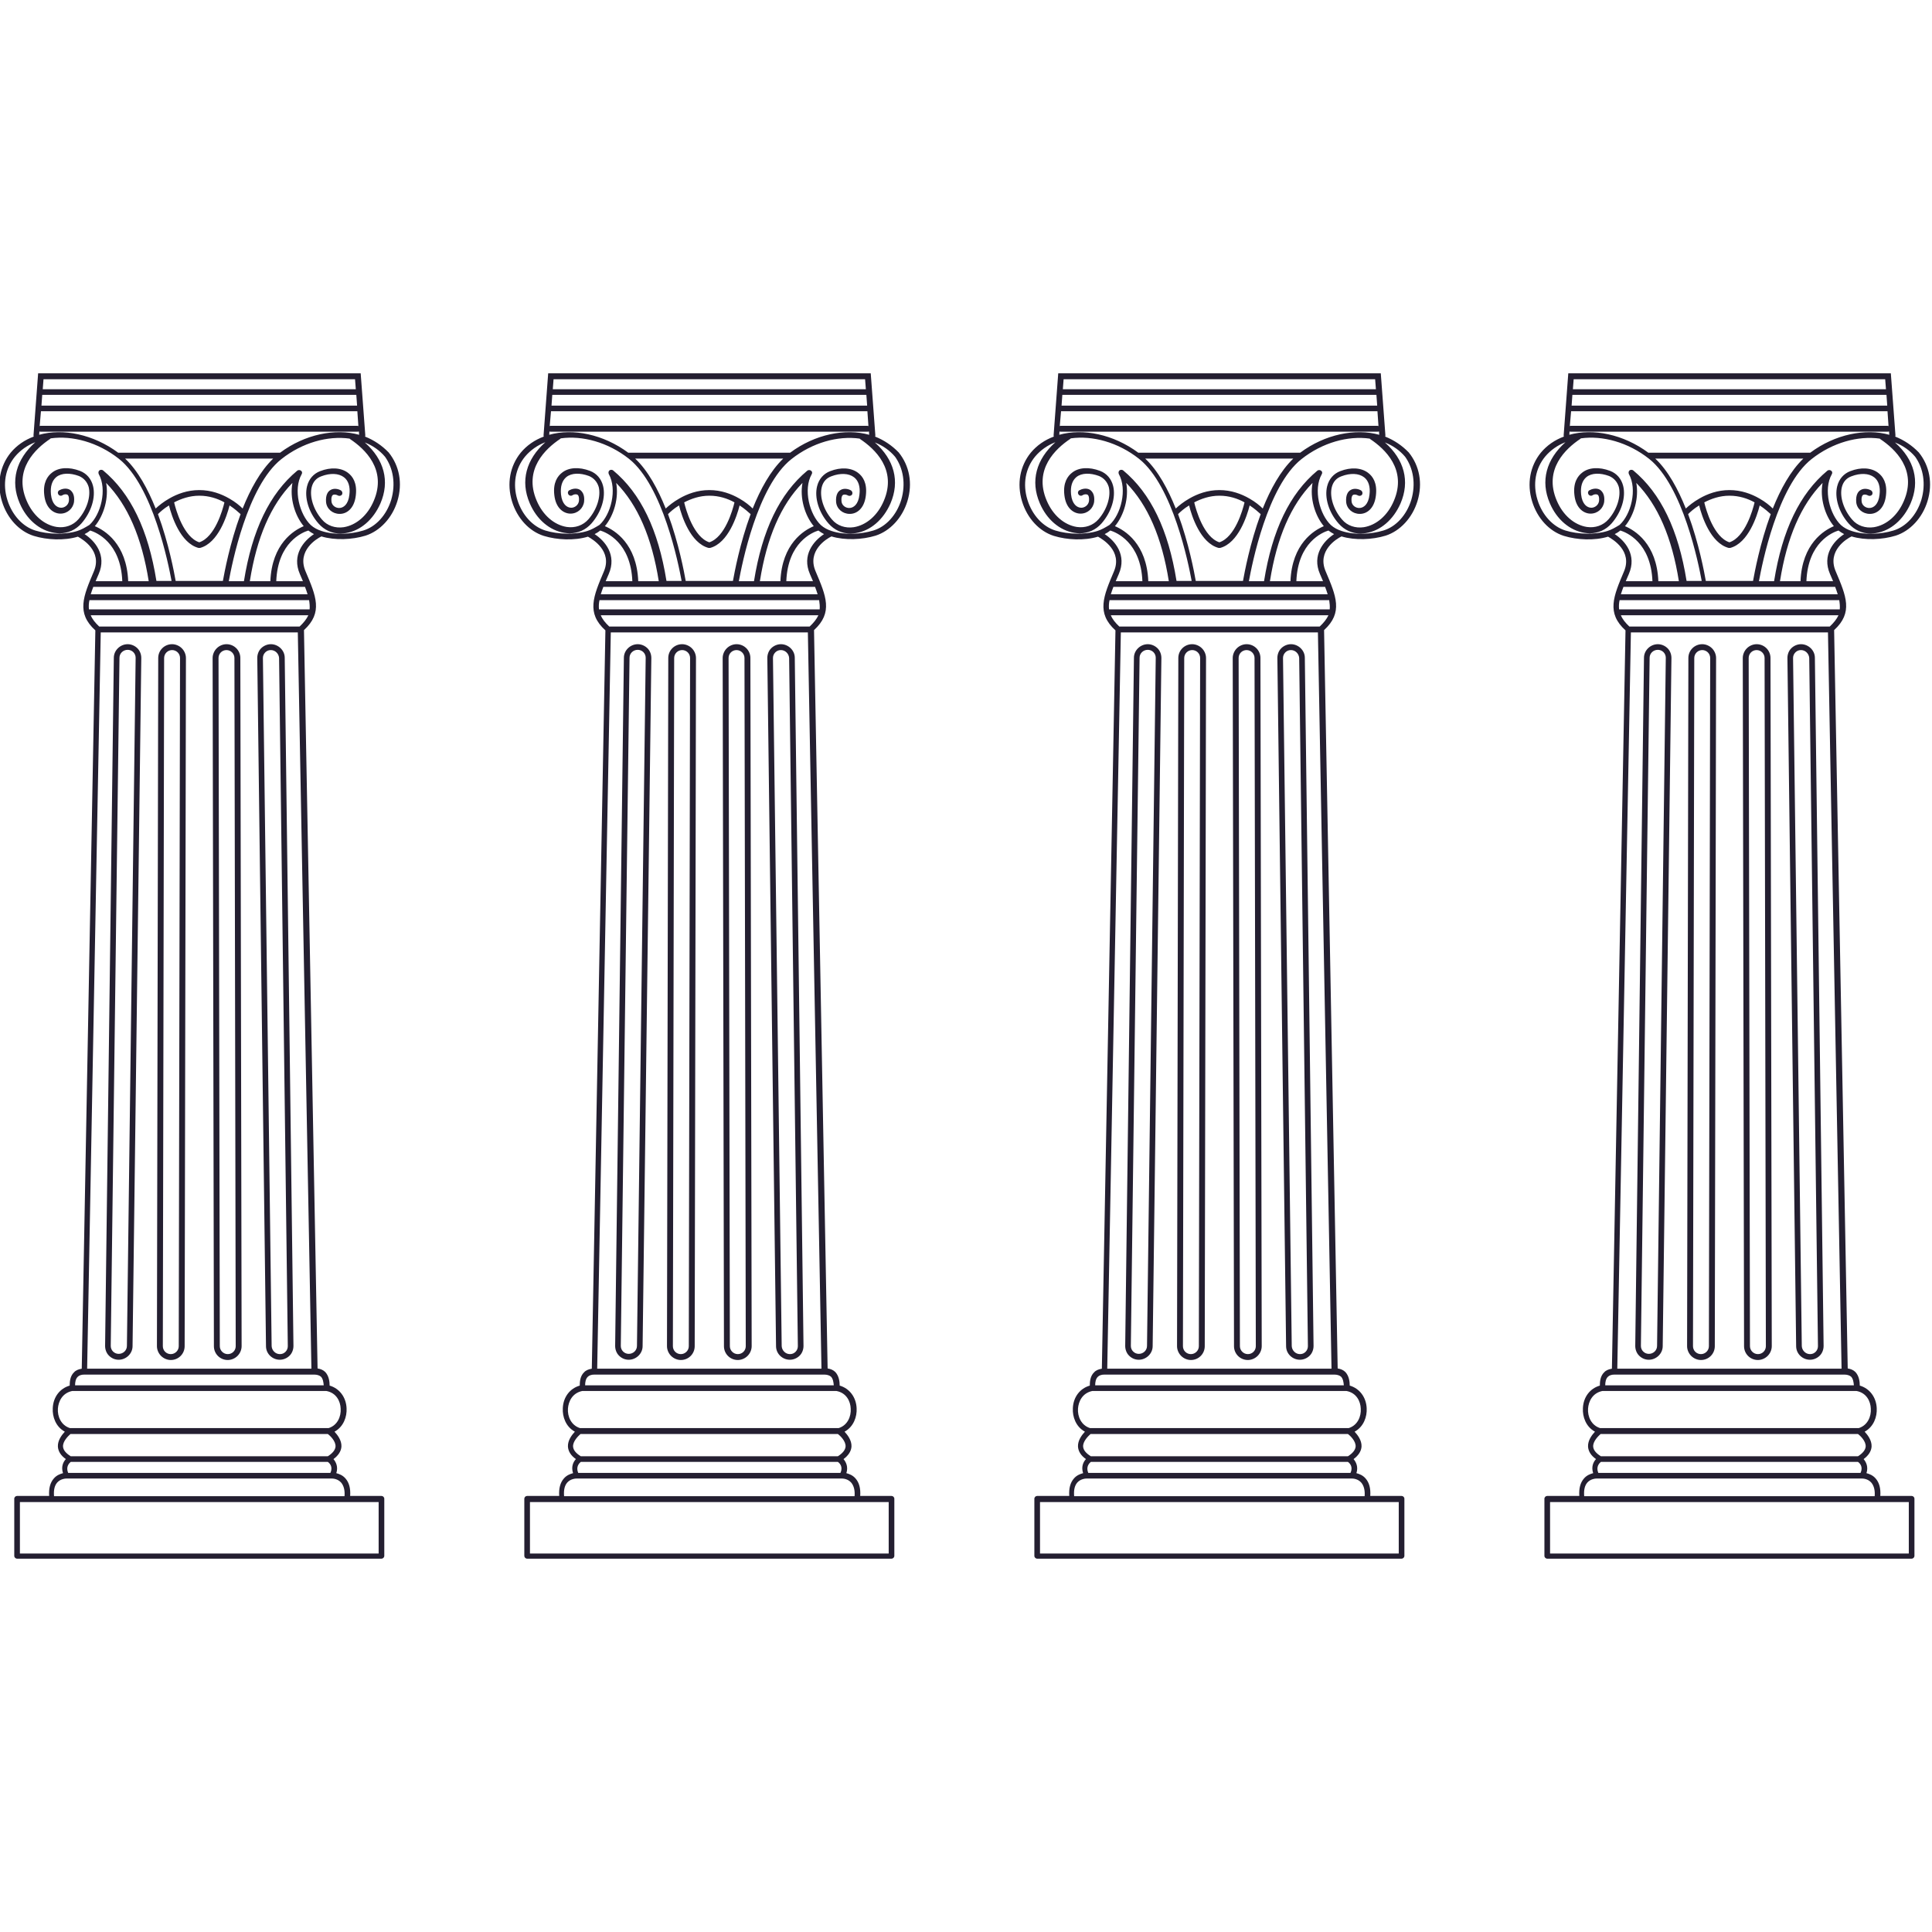 <svg xmlns="http://www.w3.org/2000/svg" xmlns:xlink="http://www.w3.org/1999/xlink" width="4096" zoomAndPan="magnify" viewBox="0 0 3072 3072" height="4096" preserveAspectRatio="xMidYMid meet" version="1.0"><defs><clipPath id="b527490254"><path d="M 0 593.34 L 636 593.34 L 636 2478.66 L 0 2478.66 Z M 0 593.34 " clip-rule="nonzero"/></clipPath><clipPath id="831899ea82"><path d="M 810 593.34 L 1447 593.34 L 1447 2478.66 L 810 2478.66 Z M 810 593.34 " clip-rule="nonzero"/></clipPath><clipPath id="f0088f9821"><path d="M 1621 593.34 L 2258 593.34 L 2258 2478.66 L 1621 2478.66 Z M 1621 593.34 " clip-rule="nonzero"/></clipPath><clipPath id="e8b5d8db92"><path d="M 2432 593.34 L 3069 593.34 L 3069 2478.66 L 2432 2478.66 Z M 2432 593.34 " clip-rule="nonzero"/></clipPath></defs><g clip-path="url(#b527490254)"><path fill="#241f31" d="M 580.441 694.176 C 580.852 693.359 580.852 692.953 580.852 692.141 L 573.504 593.629 L 60.625 593.629 L 53.281 692.141 C 53.281 692.953 53.281 693.359 53.688 694.176 C 39.406 699.465 26.758 708.016 16.965 719.82 C -0.172 740.988 -5.477 769.074 3.094 797.164 C 11.254 824.031 30.43 844.789 53.688 852.117 C 74.906 858.633 102.242 859.852 123.867 853.34 C 131.211 857.41 163.035 876.137 149.164 908.703 C 132.434 948.188 121.012 974.648 151.613 1002.328 L 129.988 2176.324 C 125.09 2177.141 120.602 2178.766 117.746 2182.023 C 111.625 2187.723 110.809 2196.68 110.809 2203.191 C 95.305 2207.668 84.695 2221.102 83.883 2239.016 C 83.066 2252.855 88.777 2268.73 103.059 2276.465 C 98.16 2281.758 91.633 2290.305 92.043 2300.074 C 92.449 2307.402 96.531 2314.324 104.691 2320.02 C 100.203 2324.906 96.938 2332.641 100.203 2342.41 C 95.715 2343.633 90 2345.668 85.512 2350.957 C 79.801 2357.473 77.352 2366.836 78.168 2378.641 L 27.168 2378.641 C 24.719 2378.641 22.68 2380.676 22.68 2383.117 L 22.68 2473.895 C 22.68 2476.336 24.719 2478.371 27.168 2478.371 L 606.555 2478.371 C 609.004 2478.371 611.043 2476.336 611.043 2473.895 L 611.043 2383.117 C 611.043 2380.676 609.004 2378.641 606.555 2378.641 L 556.777 2378.641 C 557.594 2366.836 555.145 2357.473 549.434 2350.957 C 544.945 2345.668 539.23 2343.633 534.742 2342.41 C 538.008 2332.641 534.336 2324.906 530.254 2320.02 C 538.008 2314.324 542.496 2307.402 542.902 2300.074 C 543.312 2290.305 536.785 2281.758 531.887 2276.465 C 546.168 2268.73 551.879 2252.855 551.062 2239.016 C 550.25 2221.512 539.641 2207.668 524.137 2203.191 C 524.137 2196.68 522.91 2187.723 517.199 2181.617 C 513.934 2178.359 509.855 2176.73 504.957 2175.918 L 483.332 1001.922 C 513.934 973.832 502.512 947.781 485.781 908.293 C 471.91 875.727 503.324 856.598 511.078 852.934 C 532.297 859.445 560.039 858.223 581.258 851.711 C 604.105 844.383 623.691 823.625 631.852 796.758 C 640.422 768.668 635.117 740.582 617.98 719.414 C 607.371 708.422 594.723 699.875 580.441 694.176 Z M 69.191 602.988 L 564.527 602.988 L 565.754 618.867 L 67.969 618.867 Z M 67.152 627.82 L 566.57 627.82 L 567.793 644.918 L 65.93 644.918 Z M 65.113 653.875 L 568.199 653.875 L 569.832 677.484 C 569.426 677.484 569.016 677.078 568.199 677.078 L 64.703 677.078 C 64.297 677.078 63.887 677.078 63.07 677.484 Z M 62.664 686.031 C 63.48 686.441 63.887 686.441 64.703 686.441 L 568.609 686.441 C 569.426 686.441 570.242 686.031 570.648 686.031 L 571.059 691.324 C 533.113 680.742 484.559 690.512 445.387 719.82 L 187.926 719.82 C 148.348 690.512 100.203 680.742 62.258 691.324 Z M 315.637 871.25 C 316.043 871.25 316.453 871.25 316.859 871.25 C 317.27 871.25 317.676 871.25 318.086 871.25 C 347.055 863.516 360.926 819.961 365.008 803.676 C 373.168 808.969 378.879 814.262 382.551 817.516 C 365.414 863.922 356.848 910.328 354.398 923.762 L 279.324 923.762 C 276.875 909.922 268.305 863.922 251.168 817.516 C 254.84 813.852 260.555 808.562 268.715 803.676 C 272.793 820.367 286.668 863.516 315.637 871.25 Z M 276.875 798.793 C 287.891 793.094 301.355 788.207 316.859 788.207 C 332.367 788.207 345.832 792.688 356.848 798.793 C 353.992 811.004 341.75 854.152 316.859 862.297 C 291.973 854.152 279.73 811.004 276.875 798.793 Z M 364.598 792.688 C 351.949 785.359 335.629 779.254 316.859 779.254 C 298.09 779.254 281.77 785.359 269.121 792.688 C 259.738 797.977 252.395 804.082 247.496 808.562 C 235.258 778.031 219.344 748.316 198.941 729.184 L 434.371 729.184 C 413.969 748.723 398.059 778.031 385.816 808.562 C 381.328 804.082 373.984 797.977 364.598 792.688 Z M 122.645 844.383 C 122.234 844.383 122.234 844.383 122.645 844.383 C 103.059 850.488 76.129 849.676 56.137 843.57 C 36.145 837.465 19.004 818.738 11.66 794.723 C 3.91 769.891 8.398 744.652 23.902 725.926 C 32.469 715.75 43.488 708.016 56.137 703.129 C 25.535 730.402 16.148 765.004 31.246 800.012 C 42.262 826.066 63.07 843.57 86.328 847.234 C 89.184 847.641 91.633 848.047 94.488 848.047 C 108.363 848.047 120.602 842.348 129.578 832.172 C 145.086 814.262 152.43 791.059 147.941 772.738 C 145.086 761.34 137.738 752.793 127.133 748.723 C 109.996 742.207 93.266 743.023 82.656 751.57 C 75.719 756.863 67.969 767.445 70.418 787.395 C 72.863 808.969 85.922 816.703 96.121 816.703 C 107.547 816.703 116.523 808.156 117.746 797.57 C 118.973 786.172 114.484 781.289 111.219 778.844 C 105.098 775.18 97.754 777.625 94.082 779.66 C 92.043 780.879 91.227 783.73 92.859 786.172 C 94.082 788.207 96.938 789.023 99.387 787.395 C 101.02 786.172 104.691 785.359 107.137 786.578 C 109.18 787.801 109.996 791.059 109.586 796.348 C 108.77 803.27 102.648 807.34 97.348 807.34 C 90.41 807.34 82.656 801.641 81.023 786.172 C 79.801 773.555 82.656 764.191 89.594 758.492 C 97.754 751.977 111.219 751.57 125.5 756.863 C 133.25 760.121 138.555 766.227 141.004 774.367 C 144.676 789.43 138.148 810.191 124.684 825.66 C 116.113 835.43 103.465 839.906 90 837.871 C 70.008 834.613 52.055 819.145 42.262 795.941 C 21.047 746.281 56.543 713.305 79.801 697.836 C 80.211 697.43 80.617 697.023 80.617 697.023 C 114.891 692.141 155.691 703.129 189.148 729.59 C 243.008 772.332 267.898 896.895 272.793 923.762 L 248.723 923.762 C 235.664 842.348 207.918 784.543 163.852 747.906 C 162.223 746.688 159.773 746.688 158.141 747.906 C 156.508 749.129 156.102 751.57 156.918 753.605 C 170.789 778.438 160.18 818.332 142.227 834.613 C 134.883 839.094 129.172 842.348 122.645 844.383 Z M 168.75 767.855 C 203.023 802.863 225.465 854.562 236.48 924.172 L 203.84 924.172 C 201.391 864.332 166.301 843.164 150.797 836.648 C 165.078 819.551 173.238 791.871 168.75 767.855 Z M 134.477 849.27 C 137.738 847.641 141.004 845.605 143.453 843.57 C 152.836 846.418 192.008 862.297 194.453 924.172 L 152.02 924.172 C 153.652 920.508 155.285 916.844 156.918 912.773 C 169.973 882.648 151.203 860.258 134.477 849.27 Z M 551.879 2388.41 L 602.066 2388.41 L 602.066 2470.23 L 31.656 2470.23 L 31.656 2388.41 Z M 542.496 2357.473 C 546.574 2362.355 548.617 2369.684 547.801 2379.047 L 85.922 2379.047 C 85.105 2369.277 86.738 2362.355 90.816 2357.473 C 96.531 2350.961 105.098 2350.961 105.508 2350.961 L 527.809 2350.961 C 528.625 2350.961 536.785 2350.961 542.496 2357.473 Z M 112.441 2324.5 L 521.277 2324.5 C 524.137 2326.535 529.848 2332.234 525.359 2342.004 L 108.363 2342.004 C 104.281 2332.234 109.996 2326.535 112.441 2324.5 Z M 533.52 2300.074 C 533.113 2305.367 529.031 2310.66 521.277 2315.543 L 112.441 2315.543 C 104.691 2310.66 100.609 2305.773 100.203 2300.074 C 99.793 2291.934 107.953 2283.793 112.035 2280.129 L 521.277 2280.129 C 524.543 2282.57 533.926 2291.121 533.52 2300.074 Z M 518.832 2211.738 C 534.742 2214.59 541.273 2228.023 541.68 2239.828 C 542.496 2252.039 536.785 2266.289 522.504 2270.766 L 111.219 2270.766 C 96.938 2266.289 91.227 2252.039 92.043 2239.828 C 92.859 2228.43 98.977 2214.996 114.891 2211.738 Z M 499.652 2185.688 C 504.141 2185.688 507.812 2186.91 510.262 2188.945 C 513.527 2192.199 514.344 2197.898 514.75 2202.785 L 119.379 2202.785 C 119.379 2197.898 120.195 2192.199 123.867 2188.945 C 125.906 2186.91 129.578 2185.688 134.066 2185.688 C 134.066 2185.688 134.477 2185.688 134.477 2185.688 Z M 495.164 2176.324 L 138.555 2176.324 L 160.18 1005.586 L 473.539 1005.586 Z M 476.398 996.223 L 157.734 996.223 C 151.203 990.117 146.715 984.418 144.27 978.312 L 490.27 978.312 C 487.414 984.418 482.926 990.117 476.398 996.223 Z M 492.309 968.949 L 141.41 968.949 C 141.004 964.469 141.004 959.586 142.227 954.293 L 491.492 954.293 C 492.309 959.586 492.719 964.469 492.309 968.949 Z M 484.965 933.125 C 486.598 937.195 487.82 941.266 489.047 944.93 L 144.27 944.93 C 145.492 941.266 146.715 937.195 148.348 933.125 Z M 482.926 836.648 C 467.422 843.164 432.332 864.332 429.883 924.172 L 397.242 924.172 C 408.258 854.562 430.699 802.863 464.973 767.855 C 460.484 791.871 468.645 819.551 482.926 836.648 Z M 476.805 912.773 C 478.438 916.844 480.07 920.508 481.699 924.172 L 439.266 924.172 C 441.715 862.297 480.887 846.418 490.27 843.57 C 493.125 845.605 495.98 847.641 499.246 849.27 C 482.516 860.258 463.746 882.648 476.805 912.773 Z M 622.059 794.723 C 614.715 818.738 597.988 837.465 577.586 843.57 C 557.594 849.676 531.07 850.898 511.484 844.383 C 504.957 842.348 498.836 839.094 494.348 835.02 C 476.395 818.332 465.789 778.438 479.66 754.016 C 480.883 751.977 480.477 749.535 478.438 748.316 C 476.805 747.094 474.355 747.094 472.723 748.316 C 428.656 784.953 400.914 842.754 387.855 924.172 L 363.781 924.172 C 368.68 897.305 393.16 772.738 447.426 729.996 C 480.887 703.535 521.688 692.547 555.961 697.43 C 556.367 697.836 556.367 698.246 556.777 698.246 C 580.035 713.715 615.531 746.688 594.316 796.348 C 584.523 819.551 566.57 835.02 546.574 838.277 C 533.113 840.312 520.055 835.836 511.895 826.066 C 498.43 810.598 491.902 789.836 495.574 774.773 C 497.613 766.227 502.918 760.121 511.078 757.27 C 524.949 751.977 538.414 752.387 546.984 758.898 C 553.922 764.191 557.184 773.961 555.551 786.578 C 553.922 802.047 546.168 807.746 539.23 807.746 C 533.52 807.746 527.398 803.676 526.992 796.758 C 526.582 791.465 527.398 788.207 529.438 786.988 C 531.48 785.766 535.152 786.578 537.191 787.801 C 539.23 789.023 542.086 788.613 543.719 786.578 C 544.945 784.543 544.535 781.695 542.496 780.066 C 538.824 777.625 531.07 775.59 525.359 779.254 C 521.688 781.289 517.605 786.578 518.422 797.977 C 519.238 808.969 528.625 817.109 540.047 817.109 C 540.047 817.109 540.047 817.109 540.457 817.109 C 550.656 817.109 563.305 809.375 565.754 787.801 C 568.199 767.445 560.449 757.27 553.512 751.977 C 542.496 743.43 525.766 742.617 509.039 749.129 C 498.43 753.199 491.086 761.75 488.23 773.145 C 483.742 791.059 490.676 814.668 506.59 832.578 C 515.566 842.754 527.809 848.453 541.68 848.453 C 544.535 848.453 546.984 848.047 549.84 847.641 C 573.098 843.977 593.5 826.473 604.922 800.422 C 620.02 765.41 611.043 730.812 580.035 703.535 C 592.684 708.422 603.699 716.156 612.266 726.332 C 625.324 744.652 629.402 769.484 622.059 794.723 Z M 622.059 794.723 " fill-opacity="1" fill-rule="nonzero"/></g><path fill="#241f31" d="M 203.023 1024.309 C 191.191 1024.309 180.988 1034.078 180.988 1045.883 L 167.117 2140.094 C 167.117 2145.793 169.156 2151.492 173.238 2155.562 C 177.316 2159.637 182.621 2162.078 188.742 2162.078 C 200.574 2162.078 210.777 2152.309 210.777 2140.504 L 224.648 1046.293 C 224.648 1040.594 222.609 1034.895 218.527 1030.824 C 214.449 1026.754 208.734 1024.309 203.023 1024.309 Z M 201.801 2140.094 C 201.801 2147.016 196.086 2152.715 188.742 2152.715 C 185.477 2152.715 182.215 2151.492 179.766 2149.051 C 177.316 2146.609 176.094 2143.352 176.094 2140.094 L 189.965 1045.883 C 189.965 1038.965 195.68 1033.266 203.023 1033.266 C 206.289 1033.266 209.551 1034.488 212 1036.93 C 214.449 1039.371 215.672 1042.629 215.672 1045.883 Z M 201.801 2140.094 " fill-opacity="1" fill-rule="nonzero"/><path fill="#241f31" d="M 430.699 1024.309 C 424.984 1024.309 419.273 1026.754 415.195 1030.824 C 411.113 1034.895 409.074 1040.594 409.074 1046.293 L 422.945 2140.504 C 422.945 2152.715 433.145 2162.078 444.98 2162.078 C 450.691 2162.078 456.402 2159.637 460.484 2155.562 C 464.562 2151.492 466.605 2145.793 466.605 2140.094 L 452.73 1045.883 C 452.73 1034.078 442.531 1024.309 430.699 1024.309 Z M 453.957 2149.457 C 451.508 2151.902 448.652 2153.121 444.98 2153.121 C 438.043 2153.121 432.332 2147.422 431.922 2140.504 L 418.051 1046.293 C 418.051 1043.035 419.273 1039.777 421.723 1037.336 C 424.168 1034.895 427.027 1033.672 430.699 1033.672 C 437.633 1033.672 443.348 1039.371 443.754 1046.293 L 457.629 2140.504 C 457.629 2143.758 456.402 2147.016 453.957 2149.457 Z M 453.957 2149.457 " fill-opacity="1" fill-rule="nonzero"/><path fill="#241f31" d="M 273.609 1024.309 C 261.371 1024.309 251.578 1034.078 251.578 1046.293 L 249.539 2140.504 C 249.539 2146.203 251.984 2151.902 256.066 2155.973 C 260.145 2160.043 265.859 2162.484 271.57 2162.484 C 283.812 2162.484 293.602 2152.715 293.602 2140.504 L 295.645 1046.293 C 295.645 1040.594 293.195 1034.895 289.117 1030.824 C 285.035 1026.754 279.324 1024.309 273.609 1024.309 Z M 284.219 2140.504 C 284.219 2147.422 278.508 2153.121 271.57 2153.121 C 268.305 2153.121 265.043 2151.902 262.594 2149.457 C 260.145 2147.016 258.922 2143.758 258.922 2140.504 L 260.961 1046.293 C 260.961 1039.371 266.676 1033.672 273.609 1033.672 C 276.875 1033.672 280.141 1034.895 282.586 1037.336 C 285.035 1039.777 286.258 1043.035 286.258 1046.293 Z M 284.219 2140.504 " fill-opacity="1" fill-rule="nonzero"/><path fill="#241f31" d="M 360.109 1024.309 C 354.398 1024.309 348.688 1026.754 344.605 1030.824 C 340.527 1034.895 338.078 1040.594 338.078 1046.293 L 340.117 2140.504 C 340.117 2152.715 349.91 2162.484 362.152 2162.484 C 367.863 2162.484 373.574 2160.043 377.656 2155.973 C 381.734 2151.902 384.184 2146.203 384.184 2140.504 L 382.145 1046.293 C 382.145 1034.078 372.352 1024.309 360.109 1024.309 Z M 371.129 2149.457 C 368.68 2151.902 365.414 2153.121 362.152 2153.121 C 355.215 2153.121 349.504 2147.422 349.504 2140.504 L 347.461 1046.293 C 347.461 1043.035 348.688 1039.777 351.133 1037.336 C 353.582 1034.895 356.848 1033.672 360.109 1033.672 C 367.047 1033.672 372.758 1039.371 372.758 1046.293 L 374.801 2140.504 C 374.801 2143.758 373.574 2147.016 371.129 2149.457 Z M 371.129 2149.457 " fill-opacity="1" fill-rule="nonzero"/><g clip-path="url(#831899ea82)"><path fill="#241f31" d="M 1391.453 694.176 C 1391.863 693.359 1391.863 692.953 1391.863 692.141 L 1384.52 593.629 L 871.637 593.629 L 864.293 692.141 C 864.293 692.953 864.293 693.359 864.699 694.176 C 850.422 699.465 837.77 708.016 827.98 719.82 C 810.844 740.988 805.539 769.074 814.105 797.164 C 822.266 824.031 841.445 844.789 864.699 852.117 C 885.918 858.633 913.254 859.852 934.879 853.34 C 942.223 857.41 974.051 876.137 960.176 908.703 C 943.449 948.188 932.023 974.648 962.625 1002.328 L 941 2176.324 C 936.105 2177.141 931.617 2178.766 928.762 2182.023 C 922.641 2187.723 921.824 2196.68 921.824 2203.191 C 906.32 2207.668 895.711 2221.102 894.895 2239.016 C 894.078 2252.855 899.789 2268.73 914.07 2276.465 C 909.176 2281.758 902.648 2290.305 903.055 2300.074 C 903.461 2307.402 907.543 2314.324 915.703 2320.02 C 911.215 2324.906 907.949 2332.641 911.215 2342.41 C 906.727 2343.633 901.016 2345.668 896.527 2350.957 C 890.812 2357.473 888.367 2366.836 889.184 2378.641 L 838.18 2378.641 C 835.73 2378.641 833.691 2380.676 833.691 2383.117 L 833.691 2473.895 C 833.691 2476.336 835.73 2478.371 838.18 2478.371 L 1417.566 2478.371 C 1420.016 2478.371 1422.055 2476.336 1422.055 2473.895 L 1422.055 2383.117 C 1422.055 2380.676 1420.016 2378.641 1417.566 2378.641 L 1367.789 2378.641 C 1368.605 2366.836 1366.156 2357.473 1360.445 2350.957 C 1355.957 2345.668 1350.246 2343.633 1345.758 2342.41 C 1349.02 2332.641 1345.348 2324.906 1341.27 2320.02 C 1349.02 2314.324 1353.508 2307.402 1353.918 2300.074 C 1354.324 2290.305 1347.797 2281.758 1342.898 2276.465 C 1357.18 2268.73 1362.895 2252.855 1362.078 2239.016 C 1361.262 2221.512 1350.652 2207.668 1335.148 2203.191 C 1335.148 2196.68 1333.926 2187.723 1328.211 2181.617 C 1324.949 2178.359 1320.867 2176.73 1315.973 2175.918 L 1294.348 1001.922 C 1324.949 973.832 1313.523 947.781 1296.793 908.293 C 1282.922 875.727 1314.34 856.598 1322.09 852.934 C 1343.309 859.445 1371.055 858.223 1392.27 851.711 C 1415.121 844.383 1434.703 823.625 1442.867 796.758 C 1451.434 768.668 1446.129 740.582 1428.992 719.414 C 1418.383 708.422 1405.734 699.875 1391.453 694.176 Z M 880.207 602.988 L 1375.543 602.988 L 1376.766 618.867 L 878.98 618.867 Z M 878.164 627.82 L 1377.582 627.82 L 1378.805 644.918 L 876.941 644.918 Z M 876.125 653.875 L 1379.215 653.875 L 1380.848 677.484 C 1380.438 677.484 1380.031 677.078 1379.215 677.078 L 875.719 677.078 C 875.309 677.078 874.902 677.078 874.086 677.484 Z M 873.676 686.031 C 874.492 686.441 874.902 686.441 875.719 686.441 L 1379.621 686.441 C 1380.438 686.441 1381.254 686.031 1381.664 686.031 L 1382.07 691.324 C 1344.125 680.742 1295.57 690.512 1256.398 719.82 L 998.938 719.82 C 959.363 690.512 911.215 680.742 873.27 691.324 Z M 1126.648 871.25 C 1127.059 871.25 1127.465 871.25 1127.875 871.25 C 1128.281 871.25 1128.691 871.25 1129.098 871.25 C 1158.066 863.516 1171.941 819.961 1176.02 803.676 C 1184.18 808.969 1189.895 814.262 1193.566 817.516 C 1176.43 863.922 1167.859 910.328 1165.41 923.762 L 1090.336 923.762 C 1087.887 909.922 1079.32 863.922 1062.184 817.516 C 1065.855 813.852 1071.566 808.562 1079.727 803.676 C 1083.809 820.367 1097.68 863.516 1126.648 871.25 Z M 1087.887 798.793 C 1098.902 793.094 1112.367 788.207 1127.875 788.207 C 1143.379 788.207 1156.844 792.688 1167.859 798.793 C 1165.004 811.004 1152.762 854.152 1127.875 862.297 C 1102.984 854.152 1090.742 811.004 1087.887 798.793 Z M 1175.613 792.688 C 1162.965 785.359 1146.645 779.254 1127.875 779.254 C 1109.105 779.254 1092.785 785.359 1080.137 792.688 C 1070.75 797.977 1063.406 804.082 1058.512 808.562 C 1046.27 778.031 1030.355 748.316 1009.957 729.184 L 1245.383 729.184 C 1224.984 748.723 1209.07 778.031 1196.828 808.562 C 1192.34 804.082 1184.996 797.977 1175.613 792.688 Z M 933.656 844.383 C 933.25 844.383 933.25 844.383 933.656 844.383 C 914.07 850.488 887.141 849.676 867.148 843.57 C 847.156 837.465 830.02 818.738 822.676 794.723 C 814.922 769.891 819.41 744.652 834.914 725.926 C 843.484 715.75 854.5 708.016 867.148 703.129 C 836.547 730.402 827.164 765.004 842.258 800.012 C 853.277 826.066 874.086 843.57 897.344 847.234 C 900.199 847.641 902.648 848.047 905.504 848.047 C 919.375 848.047 931.617 842.348 940.594 832.172 C 956.098 814.262 963.441 791.059 958.953 772.738 C 956.098 761.34 948.754 752.793 938.145 748.723 C 921.008 742.207 904.277 743.023 893.672 751.57 C 886.734 756.863 878.98 767.445 881.43 787.395 C 883.879 808.969 896.934 816.703 907.133 816.703 C 918.559 816.703 927.535 808.156 928.762 797.57 C 929.984 786.172 925.496 781.289 922.23 778.844 C 916.109 775.18 908.766 777.625 905.094 779.66 C 903.055 780.879 902.238 783.73 903.871 786.172 C 905.094 788.207 907.949 789.023 910.398 787.395 C 912.031 786.172 915.703 785.359 918.152 786.578 C 920.191 787.801 921.008 791.059 920.598 796.348 C 919.785 803.27 913.664 807.34 908.359 807.34 C 901.422 807.34 893.672 801.641 892.039 786.172 C 890.812 773.555 893.672 764.191 900.605 758.492 C 908.766 751.977 922.23 751.57 936.512 756.863 C 944.266 760.121 949.57 766.227 952.016 774.367 C 955.688 789.43 949.16 810.191 935.695 825.66 C 927.129 835.43 914.48 839.906 901.016 837.871 C 881.023 834.613 863.07 819.145 853.277 795.941 C 832.059 746.281 867.559 713.305 890.812 697.836 C 891.223 697.43 891.629 697.023 891.629 697.023 C 925.902 692.141 966.707 703.129 1000.164 729.59 C 1054.023 772.332 1078.91 896.895 1083.809 923.762 L 1059.734 923.762 C 1046.68 842.348 1018.934 784.543 974.867 747.906 C 973.234 746.688 970.785 746.688 969.152 747.906 C 967.523 749.129 967.113 751.57 967.93 753.605 C 981.801 778.438 971.195 818.332 953.242 834.613 C 945.898 839.094 940.184 842.348 933.656 844.383 Z M 979.762 767.855 C 1014.035 802.863 1036.477 854.562 1047.492 924.172 L 1014.852 924.172 C 1012.402 864.332 977.312 843.164 961.809 836.648 C 976.09 819.551 984.25 791.871 979.762 767.855 Z M 945.488 849.27 C 948.754 847.641 952.016 845.605 954.465 843.57 C 963.848 846.418 1003.02 862.297 1005.469 924.172 L 963.035 924.172 C 964.664 920.508 966.297 916.844 967.93 912.773 C 980.988 882.648 962.219 860.258 945.488 849.27 Z M 1362.895 2388.41 L 1413.078 2388.41 L 1413.078 2470.23 L 842.668 2470.23 L 842.668 2388.41 Z M 1353.508 2357.473 C 1357.59 2362.355 1359.629 2369.684 1358.812 2379.047 L 896.934 2379.047 C 896.117 2369.277 897.75 2362.355 901.832 2357.473 C 907.543 2350.961 916.109 2350.961 916.52 2350.961 L 1338.82 2350.961 C 1339.637 2350.961 1347.797 2350.961 1353.508 2357.473 Z M 923.457 2324.5 L 1332.293 2324.5 C 1335.148 2326.535 1340.859 2332.234 1336.371 2342.004 L 919.375 2342.004 C 915.297 2332.234 921.008 2326.535 923.457 2324.5 Z M 1344.531 2300.074 C 1344.125 2305.367 1340.043 2310.66 1332.293 2315.543 L 923.457 2315.543 C 915.703 2310.66 911.621 2305.773 911.215 2300.074 C 910.809 2291.934 918.969 2283.793 923.047 2280.129 L 1332.293 2280.129 C 1335.555 2282.57 1344.941 2291.121 1344.531 2300.074 Z M 1329.844 2211.738 C 1345.758 2214.59 1352.285 2228.023 1352.691 2239.828 C 1353.508 2252.039 1347.797 2266.289 1333.516 2270.766 L 922.23 2270.766 C 907.949 2266.289 902.238 2252.039 903.055 2239.828 C 903.871 2228.43 909.992 2214.996 925.902 2211.738 Z M 1310.668 2185.688 C 1315.156 2185.688 1318.828 2186.91 1321.273 2188.945 C 1324.539 2192.199 1325.355 2197.898 1325.762 2202.785 L 930.391 2202.785 C 930.391 2197.898 931.207 2192.199 934.879 2188.945 C 936.922 2186.91 940.594 2185.688 945.082 2185.688 C 945.082 2185.688 945.488 2185.688 945.488 2185.688 Z M 1306.18 2176.324 L 949.57 2176.324 L 971.195 1005.586 L 1284.555 1005.586 Z M 1287.41 996.223 L 968.746 996.223 C 962.219 990.117 957.73 984.418 955.281 978.312 L 1301.281 978.312 C 1298.426 984.418 1293.938 990.117 1287.41 996.223 Z M 1303.324 968.949 L 952.426 968.949 C 952.016 964.469 952.016 959.586 953.242 954.293 L 1302.508 954.293 C 1303.324 959.586 1303.73 964.469 1303.324 968.949 Z M 1295.977 933.125 C 1297.609 937.195 1298.836 941.266 1300.059 944.93 L 955.281 944.93 C 956.504 941.266 957.73 937.195 959.363 933.125 Z M 1293.938 836.648 C 1278.434 843.164 1243.344 864.332 1240.895 924.172 L 1208.254 924.172 C 1219.27 854.562 1241.711 802.863 1275.984 767.855 C 1271.496 791.871 1279.656 819.551 1293.938 836.648 Z M 1287.816 912.773 C 1289.449 916.844 1291.082 920.508 1292.715 924.172 L 1250.281 924.172 C 1252.727 862.297 1291.898 846.418 1301.281 843.57 C 1304.137 845.605 1306.996 847.641 1310.258 849.27 C 1293.531 860.258 1274.762 882.648 1287.816 912.773 Z M 1433.074 794.723 C 1425.727 818.738 1409 837.465 1388.598 843.57 C 1368.605 849.676 1342.086 850.898 1322.5 844.383 C 1315.973 842.348 1309.852 839.094 1305.363 835.02 C 1287.41 818.332 1276.801 778.438 1290.672 754.016 C 1291.898 751.977 1291.488 749.535 1289.449 748.316 C 1287.816 747.094 1285.371 747.094 1283.738 748.316 C 1239.672 784.953 1211.926 842.754 1198.871 924.172 L 1174.797 924.172 C 1179.691 897.305 1204.172 772.738 1258.441 729.996 C 1291.898 703.535 1332.699 692.547 1366.973 697.43 C 1367.383 697.836 1367.383 698.246 1367.789 698.246 C 1391.047 713.715 1426.543 746.688 1405.328 796.348 C 1395.535 819.551 1377.582 835.02 1357.59 838.277 C 1344.125 840.312 1331.066 835.836 1322.906 826.066 C 1309.441 810.598 1302.914 789.836 1306.586 774.773 C 1308.625 766.227 1313.93 760.121 1322.09 757.27 C 1335.965 751.977 1349.43 752.387 1357.996 758.898 C 1364.934 764.191 1368.199 773.961 1366.566 786.578 C 1364.934 802.047 1357.18 807.746 1350.246 807.746 C 1344.531 807.746 1338.414 803.676 1338.004 796.758 C 1337.598 791.465 1338.414 788.207 1340.453 786.988 C 1342.492 785.766 1346.164 786.578 1348.203 787.801 C 1350.246 789.023 1353.102 788.613 1354.734 786.578 C 1355.957 784.543 1355.551 781.695 1353.508 780.066 C 1349.836 777.625 1342.086 775.59 1336.371 779.254 C 1332.699 781.289 1328.621 786.578 1329.438 797.977 C 1330.25 808.969 1339.637 817.109 1351.062 817.109 C 1351.062 817.109 1351.062 817.109 1351.469 817.109 C 1361.668 817.109 1374.316 809.375 1376.766 787.801 C 1379.215 767.445 1371.461 757.27 1364.527 751.977 C 1353.508 743.43 1336.781 742.617 1320.051 749.129 C 1309.441 753.199 1302.098 761.75 1299.242 773.145 C 1294.754 791.059 1301.691 814.668 1317.602 832.578 C 1326.578 842.754 1338.82 848.453 1352.691 848.453 C 1355.551 848.453 1357.996 848.047 1360.852 847.641 C 1384.109 843.977 1404.512 826.473 1415.938 800.422 C 1431.031 765.41 1422.055 730.812 1391.047 703.535 C 1403.695 708.422 1414.711 716.156 1423.281 726.332 C 1436.336 744.652 1440.418 769.484 1433.074 794.723 Z M 1433.074 794.723 " fill-opacity="1" fill-rule="nonzero"/></g><path fill="#241f31" d="M 1014.035 1024.309 C 1002.203 1024.309 992.004 1034.078 992.004 1045.883 L 978.129 2140.094 C 978.129 2145.793 980.172 2151.492 984.25 2155.562 C 988.332 2159.637 993.637 2162.078 999.754 2162.078 C 1011.59 2162.078 1021.789 2152.309 1021.789 2140.504 L 1035.66 1046.293 C 1035.66 1040.594 1033.621 1034.895 1029.539 1030.824 C 1025.461 1026.754 1019.75 1024.309 1014.035 1024.309 Z M 1012.812 2140.094 C 1012.812 2147.016 1007.102 2152.715 999.754 2152.715 C 996.492 2152.715 993.227 2151.492 990.777 2149.051 C 988.332 2146.609 987.105 2143.352 987.105 2140.094 L 1000.98 1045.883 C 1000.98 1038.965 1006.691 1033.266 1014.035 1033.266 C 1017.301 1033.266 1020.562 1034.488 1023.012 1036.93 C 1025.461 1039.371 1026.684 1042.629 1026.684 1045.883 Z M 1012.812 2140.094 " fill-opacity="1" fill-rule="nonzero"/><path fill="#241f31" d="M 1241.711 1024.309 C 1236 1024.309 1230.285 1026.754 1226.207 1030.824 C 1222.125 1034.895 1220.086 1040.594 1220.086 1046.293 L 1233.957 2140.504 C 1233.957 2152.715 1244.16 2162.078 1255.992 2162.078 C 1261.703 2162.078 1267.418 2159.637 1271.496 2155.562 C 1275.578 2151.492 1277.617 2145.793 1277.617 2140.094 L 1263.746 1045.883 C 1263.746 1034.078 1253.543 1024.309 1241.711 1024.309 Z M 1264.969 2149.457 C 1262.52 2151.902 1259.664 2153.121 1255.992 2153.121 C 1249.055 2153.121 1243.344 2147.422 1242.934 2140.504 L 1229.062 1046.293 C 1229.062 1043.035 1230.285 1039.777 1232.734 1037.336 C 1235.184 1034.895 1238.039 1033.672 1241.711 1033.672 C 1248.648 1033.672 1254.359 1039.371 1254.77 1046.293 L 1268.641 2140.504 C 1268.641 2143.758 1267.418 2147.016 1264.969 2149.457 Z M 1264.969 2149.457 " fill-opacity="1" fill-rule="nonzero"/><path fill="#241f31" d="M 1084.625 1024.309 C 1072.383 1024.309 1062.59 1034.078 1062.59 1046.293 L 1060.551 2140.504 C 1060.551 2146.203 1063 2151.902 1067.078 2155.973 C 1071.16 2160.043 1076.871 2162.484 1082.582 2162.484 C 1094.824 2162.484 1104.617 2152.715 1104.617 2140.504 L 1106.656 1046.293 C 1106.656 1040.594 1104.207 1034.895 1100.129 1030.824 C 1096.047 1026.754 1090.336 1024.309 1084.625 1024.309 Z M 1095.23 2140.504 C 1095.23 2147.422 1089.52 2153.121 1082.582 2153.121 C 1079.32 2153.121 1076.055 2151.902 1073.605 2149.457 C 1071.16 2147.016 1069.934 2143.758 1069.934 2140.504 L 1071.977 1046.293 C 1071.977 1039.371 1077.688 1033.672 1084.625 1033.672 C 1087.887 1033.672 1091.152 1034.895 1093.602 1037.336 C 1096.047 1039.777 1097.273 1043.035 1097.273 1046.293 Z M 1095.23 2140.504 " fill-opacity="1" fill-rule="nonzero"/><path fill="#241f31" d="M 1171.125 1024.309 C 1165.41 1024.309 1159.699 1026.754 1155.621 1030.824 C 1151.539 1034.895 1149.09 1040.594 1149.09 1046.293 L 1151.133 2140.504 C 1151.133 2152.715 1160.922 2162.484 1173.164 2162.484 C 1178.875 2162.484 1184.59 2160.043 1188.668 2155.973 C 1192.75 2151.902 1195.195 2146.203 1195.195 2140.504 L 1193.156 1046.293 C 1193.156 1034.078 1183.363 1024.309 1171.125 1024.309 Z M 1182.141 2149.457 C 1179.691 2151.902 1176.43 2153.121 1173.164 2153.121 C 1166.227 2153.121 1160.516 2147.422 1160.516 2140.504 L 1158.477 1046.293 C 1158.477 1043.035 1159.699 1039.777 1162.148 1037.336 C 1164.594 1034.895 1167.859 1033.672 1171.125 1033.672 C 1178.059 1033.672 1183.773 1039.371 1183.773 1046.293 L 1185.812 2140.504 C 1185.812 2143.758 1184.59 2147.016 1182.141 2149.457 Z M 1182.141 2149.457 " fill-opacity="1" fill-rule="nonzero"/><g clip-path="url(#f0088f9821)"><path fill="#241f31" d="M 2202.469 694.176 C 2202.875 693.359 2202.875 692.953 2202.875 692.141 L 2195.531 593.629 L 1682.648 593.629 L 1675.305 692.141 C 1675.305 692.953 1675.305 693.359 1675.715 694.176 C 1661.434 699.465 1648.785 708.016 1638.992 719.82 C 1621.855 740.988 1616.551 769.074 1625.121 797.164 C 1633.281 824.031 1652.457 844.789 1675.715 852.117 C 1696.93 858.633 1724.27 859.852 1745.895 853.34 C 1753.238 857.41 1785.062 876.137 1771.191 908.703 C 1754.461 948.188 1743.039 974.648 1773.641 1002.328 L 1752.016 2176.324 C 1747.117 2177.141 1742.629 2178.766 1739.773 2182.023 C 1733.652 2187.723 1732.836 2196.68 1732.836 2203.191 C 1717.332 2207.668 1706.723 2221.102 1705.906 2239.016 C 1705.09 2252.855 1710.805 2268.73 1725.086 2276.465 C 1720.188 2281.758 1713.66 2290.305 1714.066 2300.074 C 1714.477 2307.402 1718.555 2314.324 1726.715 2320.02 C 1722.227 2324.906 1718.965 2332.641 1722.227 2342.41 C 1717.738 2343.633 1712.027 2345.668 1707.539 2350.957 C 1701.828 2357.473 1699.379 2366.836 1700.195 2378.641 L 1649.191 2378.641 C 1646.746 2378.641 1644.703 2380.676 1644.703 2383.117 L 1644.703 2473.895 C 1644.703 2476.336 1646.746 2478.371 1649.191 2478.371 L 2228.582 2478.371 C 2231.031 2478.371 2233.07 2476.336 2233.07 2473.895 L 2233.07 2383.117 C 2233.07 2380.676 2231.031 2378.641 2228.582 2378.641 L 2178.805 2378.641 C 2179.617 2366.836 2177.172 2357.473 2171.457 2350.957 C 2166.969 2345.668 2161.258 2343.633 2156.77 2342.41 C 2160.035 2332.641 2156.363 2324.906 2152.281 2320.02 C 2160.035 2314.324 2164.523 2307.402 2164.93 2300.074 C 2165.34 2290.305 2158.809 2281.758 2153.914 2276.465 C 2168.195 2268.73 2173.906 2252.855 2173.09 2239.016 C 2172.273 2221.512 2161.664 2207.668 2146.16 2203.191 C 2146.16 2196.68 2144.938 2187.723 2139.227 2181.617 C 2135.961 2178.359 2131.879 2176.73 2126.984 2175.918 L 2105.359 1001.922 C 2135.961 973.832 2124.535 947.781 2107.809 908.293 C 2093.934 875.727 2125.352 856.598 2133.105 852.934 C 2154.32 859.445 2182.066 858.223 2203.285 851.711 C 2226.133 844.383 2245.719 823.625 2253.879 796.758 C 2262.445 768.668 2257.145 740.582 2240.008 719.414 C 2229.398 708.422 2216.75 699.875 2202.469 694.176 Z M 1691.219 602.988 L 2186.555 602.988 L 2187.777 618.867 L 1689.996 618.867 Z M 1689.18 627.82 L 2188.594 627.82 L 2189.82 644.918 L 1687.953 644.918 Z M 1687.137 653.875 L 2190.227 653.875 L 2191.859 677.484 C 2191.453 677.484 2191.043 677.078 2190.227 677.078 L 1686.73 677.078 C 1686.324 677.078 1685.914 677.078 1685.098 677.484 Z M 1684.691 686.031 C 1685.508 686.441 1685.914 686.441 1686.73 686.441 L 2190.637 686.441 C 2191.453 686.441 2192.266 686.031 2192.676 686.031 L 2193.082 691.324 C 2155.137 680.742 2106.582 690.512 2067.414 719.82 L 1809.953 719.82 C 1770.375 690.512 1722.227 680.742 1684.281 691.324 Z M 1937.664 871.25 C 1938.07 871.25 1938.48 871.25 1938.887 871.25 C 1939.297 871.25 1939.703 871.25 1940.109 871.25 C 1969.082 863.516 1982.953 819.961 1987.035 803.676 C 1995.195 808.969 2000.906 814.262 2004.578 817.516 C 1987.441 863.922 1978.871 910.328 1976.426 923.762 L 1901.348 923.762 C 1898.902 909.922 1890.332 863.922 1873.195 817.516 C 1876.867 813.852 1882.582 808.562 1890.742 803.676 C 1894.82 820.367 1908.695 863.516 1937.664 871.25 Z M 1898.902 798.793 C 1909.918 793.094 1923.383 788.207 1938.887 788.207 C 1954.391 788.207 1967.855 792.688 1978.871 798.793 C 1976.016 811.004 1963.777 854.152 1938.887 862.297 C 1913.996 854.152 1901.758 811.004 1898.902 798.793 Z M 1986.625 792.688 C 1973.977 785.359 1957.656 779.254 1938.887 779.254 C 1920.117 779.254 1903.797 785.359 1891.148 792.688 C 1881.766 797.977 1874.418 804.082 1869.523 808.562 C 1857.281 778.031 1841.371 748.316 1820.969 729.184 L 2056.398 729.184 C 2035.996 748.723 2020.082 778.031 2007.844 808.562 C 2003.355 804.082 1996.008 797.977 1986.625 792.688 Z M 1744.668 844.383 C 1744.262 844.383 1744.262 844.383 1744.668 844.383 C 1725.086 850.488 1698.156 849.676 1678.16 843.57 C 1658.168 837.465 1641.031 818.738 1633.688 794.723 C 1625.934 769.891 1630.422 744.652 1645.93 725.926 C 1654.496 715.75 1665.512 708.016 1678.16 703.129 C 1647.559 730.402 1638.176 765.004 1653.273 800.012 C 1664.289 826.066 1685.098 843.57 1708.355 847.234 C 1711.211 847.641 1713.66 848.047 1716.516 848.047 C 1730.387 848.047 1742.629 842.348 1751.605 832.172 C 1767.109 814.262 1774.453 791.059 1769.965 772.738 C 1767.109 761.34 1759.766 752.793 1749.156 748.723 C 1732.02 742.207 1715.293 743.023 1704.684 751.57 C 1697.746 756.863 1689.996 767.445 1692.441 787.395 C 1694.891 808.969 1707.949 816.703 1718.148 816.703 C 1729.574 816.703 1738.551 808.156 1739.773 797.57 C 1740.996 786.172 1736.508 781.289 1733.246 778.844 C 1727.125 775.18 1719.781 777.625 1716.109 779.66 C 1714.066 780.879 1713.25 783.73 1714.883 786.172 C 1716.109 788.207 1718.965 789.023 1721.414 787.395 C 1723.043 786.172 1726.715 785.359 1729.164 786.578 C 1731.203 787.801 1732.02 791.059 1731.613 796.348 C 1730.797 803.27 1724.676 807.34 1719.371 807.34 C 1712.438 807.34 1704.684 801.641 1703.051 786.172 C 1701.828 773.555 1704.684 764.191 1711.621 758.492 C 1719.781 751.977 1733.246 751.57 1747.527 756.863 C 1755.277 760.121 1760.582 766.227 1763.031 774.367 C 1766.703 789.43 1760.176 810.191 1746.711 825.66 C 1738.141 835.43 1725.492 839.906 1712.027 837.871 C 1692.035 834.613 1674.082 819.145 1664.289 795.941 C 1643.074 746.281 1678.57 713.305 1701.828 697.836 C 1702.234 697.43 1702.645 697.023 1702.645 697.023 C 1736.918 692.141 1777.719 703.129 1811.176 729.59 C 1865.035 772.332 1889.926 896.895 1894.82 923.762 L 1870.746 923.762 C 1857.691 842.348 1829.945 784.543 1785.879 747.906 C 1784.246 746.688 1781.801 746.688 1780.168 747.906 C 1778.535 749.129 1778.129 751.57 1778.941 753.605 C 1792.816 778.438 1782.207 818.332 1764.254 834.613 C 1756.91 839.094 1751.199 842.348 1744.668 844.383 Z M 1790.777 767.855 C 1825.051 802.863 1847.492 854.562 1858.508 924.172 L 1825.867 924.172 C 1823.418 864.332 1788.328 843.164 1772.824 836.648 C 1787.102 819.551 1795.266 791.871 1790.777 767.855 Z M 1756.5 849.27 C 1759.766 847.641 1763.031 845.605 1765.477 843.57 C 1774.863 846.418 1814.031 862.297 1816.48 924.172 L 1774.047 924.172 C 1775.68 920.508 1777.312 916.844 1778.941 912.773 C 1792 882.648 1773.23 860.258 1756.5 849.27 Z M 2173.906 2388.41 L 2224.094 2388.41 L 2224.094 2470.23 L 1653.68 2470.23 L 1653.68 2388.41 Z M 2164.523 2357.473 C 2168.602 2362.355 2170.641 2369.684 2169.828 2379.047 L 1707.949 2379.047 C 1707.133 2369.277 1708.762 2362.355 1712.844 2357.473 C 1718.555 2350.961 1727.125 2350.961 1727.531 2350.961 L 2149.832 2350.961 C 2150.648 2350.961 2158.809 2350.961 2164.523 2357.473 Z M 1734.469 2324.5 L 2143.305 2324.5 C 2146.16 2326.535 2151.875 2332.234 2147.387 2342.004 L 1730.387 2342.004 C 1726.309 2332.234 1732.02 2326.535 1734.469 2324.5 Z M 2155.547 2300.074 C 2155.137 2305.367 2151.059 2310.66 2143.305 2315.543 L 1734.469 2315.543 C 1726.715 2310.66 1722.637 2305.773 1722.227 2300.074 C 1721.82 2291.934 1729.98 2283.793 1734.062 2280.129 L 2143.305 2280.129 C 2146.57 2282.57 2155.953 2291.121 2155.547 2300.074 Z M 2140.855 2211.738 C 2156.77 2214.59 2163.297 2228.023 2163.707 2239.828 C 2164.523 2252.039 2158.809 2266.289 2144.527 2270.766 L 1733.246 2270.766 C 1718.965 2266.289 1713.25 2252.039 1714.066 2239.828 C 1714.883 2228.43 1721.004 2214.996 1736.918 2211.738 Z M 2121.68 2185.688 C 2126.168 2185.688 2129.84 2186.91 2132.289 2188.945 C 2135.551 2192.199 2136.367 2197.898 2136.777 2202.785 L 1741.406 2202.785 C 1741.406 2197.898 1742.223 2192.199 1745.895 2188.945 C 1747.934 2186.91 1751.605 2185.688 1756.094 2185.688 C 1756.094 2185.688 1756.504 2185.688 1756.504 2185.688 Z M 2117.191 2176.324 L 1760.582 2176.324 L 1782.207 1005.586 L 2095.566 1005.586 Z M 2098.422 996.223 L 1779.758 996.223 C 1773.23 990.117 1768.742 984.418 1766.293 978.312 L 2112.297 978.312 C 2109.438 984.418 2104.949 990.117 2098.422 996.223 Z M 2114.336 968.949 L 1763.438 968.949 C 1763.031 964.469 1763.031 959.586 1764.254 954.293 L 2113.52 954.293 C 2114.336 959.586 2114.742 964.469 2114.336 968.949 Z M 2106.992 933.125 C 2108.625 937.195 2109.848 941.266 2111.07 944.93 L 1766.293 944.93 C 1767.52 941.266 1768.742 937.195 1770.375 933.125 Z M 2104.949 836.648 C 2089.445 843.164 2054.355 864.332 2051.91 924.172 L 2019.266 924.172 C 2030.285 854.562 2052.727 802.863 2087 767.855 C 2082.512 791.871 2090.672 819.551 2104.949 836.648 Z M 2098.832 912.773 C 2100.465 916.844 2102.094 920.508 2103.727 924.172 L 2061.293 924.172 C 2063.742 862.297 2102.91 846.418 2112.297 843.57 C 2115.152 845.605 2118.008 847.641 2121.273 849.27 C 2104.543 860.258 2085.773 882.648 2098.832 912.773 Z M 2244.086 794.723 C 2236.742 818.738 2220.012 837.465 2199.613 843.57 C 2179.617 849.676 2153.098 850.898 2133.512 844.383 C 2126.984 842.348 2120.863 839.094 2116.375 835.02 C 2098.422 818.332 2087.812 778.438 2101.688 754.016 C 2102.91 751.977 2102.504 749.535 2100.461 748.316 C 2098.832 747.094 2096.383 747.094 2094.75 748.316 C 2050.684 784.953 2022.938 842.754 2009.883 924.172 L 1985.809 924.172 C 1990.707 897.305 2015.188 772.738 2069.453 729.996 C 2102.91 703.535 2143.715 692.547 2177.988 697.43 C 2178.395 697.836 2178.395 698.246 2178.805 698.246 C 2202.059 713.715 2237.559 746.688 2216.34 796.348 C 2206.547 819.551 2188.594 835.02 2168.602 838.277 C 2155.137 840.312 2142.082 835.836 2133.922 826.066 C 2120.457 810.598 2113.926 789.836 2117.602 774.773 C 2119.641 766.227 2124.945 760.121 2133.105 757.27 C 2146.977 751.977 2160.441 752.387 2169.012 758.898 C 2175.945 764.191 2179.211 773.961 2177.578 786.578 C 2175.945 802.047 2168.195 807.746 2161.258 807.746 C 2155.547 807.746 2149.426 803.676 2149.016 796.758 C 2148.609 791.465 2149.426 788.207 2151.465 786.988 C 2153.504 785.766 2157.176 786.578 2159.219 787.801 C 2161.258 789.023 2164.113 788.613 2165.746 786.578 C 2166.969 784.543 2166.562 781.695 2164.523 780.066 C 2160.852 777.625 2153.098 775.59 2147.387 779.254 C 2143.715 781.289 2139.633 786.578 2140.449 797.977 C 2141.266 808.969 2150.648 817.109 2162.074 817.109 C 2162.074 817.109 2162.074 817.109 2162.48 817.109 C 2172.684 817.109 2185.332 809.375 2187.777 787.801 C 2190.227 767.445 2182.477 757.27 2175.539 751.977 C 2164.523 743.43 2147.793 742.617 2131.066 749.129 C 2120.457 753.199 2113.113 761.75 2110.254 773.145 C 2105.766 791.059 2112.703 814.668 2128.617 832.578 C 2137.594 842.754 2149.832 848.453 2163.707 848.453 C 2166.562 848.453 2169.012 848.047 2171.867 847.641 C 2195.125 843.977 2215.523 826.473 2226.949 800.422 C 2242.047 765.41 2233.07 730.812 2202.059 703.535 C 2214.707 708.422 2225.727 716.156 2234.293 726.332 C 2247.352 744.652 2251.43 769.484 2244.086 794.723 Z M 2244.086 794.723 " fill-opacity="1" fill-rule="nonzero"/></g><path fill="#241f31" d="M 1825.051 1024.309 C 1813.215 1024.309 1803.016 1034.078 1803.016 1045.883 L 1789.145 2140.094 C 1789.145 2145.793 1791.184 2151.492 1795.266 2155.562 C 1799.344 2159.637 1804.648 2162.078 1810.77 2162.078 C 1822.602 2162.078 1832.801 2152.309 1832.801 2140.504 L 1846.676 1046.293 C 1846.676 1040.594 1844.633 1034.895 1840.555 1030.824 C 1836.473 1026.754 1830.762 1024.309 1825.051 1024.309 Z M 1823.824 2140.094 C 1823.824 2147.016 1818.113 2152.715 1810.77 2152.715 C 1807.504 2152.715 1804.242 2151.492 1801.793 2149.051 C 1799.344 2146.609 1798.121 2143.352 1798.121 2140.094 L 1811.992 1045.883 C 1811.992 1038.965 1817.703 1033.266 1825.051 1033.266 C 1828.312 1033.266 1831.578 1034.488 1834.027 1036.93 C 1836.473 1039.371 1837.699 1042.629 1837.699 1045.883 Z M 1823.824 2140.094 " fill-opacity="1" fill-rule="nonzero"/><path fill="#241f31" d="M 2052.723 1024.309 C 2047.012 1024.309 2041.301 1026.754 2037.219 1030.824 C 2033.141 1034.895 2031.098 1040.594 2031.098 1046.293 L 2044.973 2140.504 C 2044.973 2152.715 2055.172 2162.078 2067.004 2162.078 C 2072.719 2162.078 2078.43 2159.637 2082.512 2155.562 C 2086.59 2151.492 2088.629 2145.793 2088.629 2140.094 L 2074.758 1045.883 C 2074.758 1034.078 2064.559 1024.309 2052.723 1024.309 Z M 2075.98 2149.457 C 2073.535 2151.902 2070.676 2153.121 2067.004 2153.121 C 2060.07 2153.121 2054.355 2147.422 2053.949 2140.504 L 2040.074 1046.293 C 2040.074 1043.035 2041.301 1039.777 2043.746 1037.336 C 2046.195 1034.895 2049.051 1033.672 2052.723 1033.672 C 2059.66 1033.672 2065.375 1039.371 2065.781 1046.293 L 2079.652 2140.504 C 2079.652 2143.758 2078.43 2147.016 2075.98 2149.457 Z M 2075.98 2149.457 " fill-opacity="1" fill-rule="nonzero"/><path fill="#241f31" d="M 1895.637 1024.309 C 1883.395 1024.309 1873.605 1034.078 1873.605 1046.293 L 1871.562 2140.504 C 1871.562 2146.203 1874.012 2151.902 1878.094 2155.973 C 1882.172 2160.043 1887.883 2162.484 1893.598 2162.484 C 1905.836 2162.484 1915.629 2152.715 1915.629 2140.504 L 1917.668 1046.293 C 1917.668 1040.594 1915.223 1034.895 1911.141 1030.824 C 1907.062 1026.754 1901.348 1024.309 1895.637 1024.309 Z M 1906.246 2140.504 C 1906.246 2147.422 1900.531 2153.121 1893.598 2153.121 C 1890.332 2153.121 1887.066 2151.902 1884.621 2149.457 C 1882.172 2147.016 1880.949 2143.758 1880.949 2140.504 L 1882.988 1046.293 C 1882.988 1039.371 1888.699 1033.672 1895.637 1033.672 C 1898.902 1033.672 1902.164 1034.895 1904.613 1037.336 C 1907.062 1039.777 1908.285 1043.035 1908.285 1046.293 Z M 1906.246 2140.504 " fill-opacity="1" fill-rule="nonzero"/><path fill="#241f31" d="M 1982.137 1024.309 C 1976.426 1024.309 1970.711 1026.754 1966.633 1030.824 C 1962.551 1034.895 1960.105 1040.594 1960.105 1046.293 L 1962.145 2140.504 C 1962.145 2152.715 1971.938 2162.484 1984.176 2162.484 C 1989.891 2162.484 1995.602 2160.043 1999.684 2155.973 C 2003.762 2151.902 2006.211 2146.203 2006.211 2140.504 L 2004.172 1046.293 C 2004.172 1034.078 1994.379 1024.309 1982.137 1024.309 Z M 1993.152 2149.457 C 1990.707 2151.902 1987.441 2153.121 1984.176 2153.121 C 1977.242 2153.121 1971.527 2147.422 1971.527 2140.504 L 1969.488 1046.293 C 1969.488 1043.035 1970.711 1039.777 1973.16 1037.336 C 1975.609 1034.895 1978.871 1033.672 1982.137 1033.672 C 1989.074 1033.672 1994.785 1039.371 1994.785 1046.293 L 1996.824 2140.504 C 1996.824 2143.758 1995.602 2147.016 1993.152 2149.457 Z M 1993.152 2149.457 " fill-opacity="1" fill-rule="nonzero"/><g clip-path="url(#e8b5d8db92)"><path fill="#241f31" d="M 3013.48 694.176 C 3013.891 693.359 3013.891 692.953 3013.891 692.141 L 3006.543 593.629 L 2493.664 593.629 L 2486.32 692.141 C 2486.32 692.953 2486.32 693.359 2486.727 694.176 C 2472.445 699.465 2459.797 708.016 2450.004 719.82 C 2432.867 740.988 2427.562 769.074 2436.133 797.164 C 2444.293 824.031 2463.469 844.789 2486.727 852.117 C 2507.945 858.633 2535.281 859.852 2556.906 853.34 C 2564.25 857.41 2596.078 876.137 2582.203 908.703 C 2565.477 948.188 2554.051 974.648 2584.652 1002.328 L 2563.027 2176.324 C 2558.129 2177.141 2553.641 2178.766 2550.785 2182.023 C 2544.664 2187.723 2543.852 2196.68 2543.852 2203.191 C 2528.344 2207.668 2517.738 2221.102 2516.922 2239.016 C 2516.105 2252.855 2521.816 2268.73 2536.098 2276.465 C 2531.199 2281.758 2524.672 2290.305 2525.082 2300.074 C 2525.488 2307.402 2529.57 2314.324 2537.73 2320.02 C 2533.242 2324.906 2529.977 2332.641 2533.242 2342.41 C 2528.754 2343.633 2523.039 2345.668 2518.551 2350.957 C 2512.84 2357.473 2510.391 2366.836 2511.207 2378.641 L 2460.207 2378.641 C 2457.758 2378.641 2455.719 2380.676 2455.719 2383.117 L 2455.719 2473.895 C 2455.719 2476.336 2457.758 2478.371 2460.207 2478.371 L 3039.594 2478.371 C 3042.043 2478.371 3044.082 2476.336 3044.082 2473.895 L 3044.082 2383.117 C 3044.082 2380.676 3042.043 2378.641 3039.594 2378.641 L 2989.816 2378.641 C 2990.633 2366.836 2988.184 2357.473 2982.473 2350.957 C 2977.984 2345.668 2972.27 2343.633 2967.781 2342.41 C 2971.047 2332.641 2967.375 2324.906 2963.293 2320.02 C 2971.047 2314.324 2975.535 2307.402 2975.941 2300.074 C 2976.352 2290.305 2969.824 2281.758 2964.926 2276.465 C 2979.207 2268.73 2984.918 2252.855 2984.105 2239.016 C 2983.289 2221.512 2972.68 2207.668 2957.176 2203.191 C 2957.176 2196.68 2955.949 2187.723 2950.238 2181.617 C 2946.973 2178.359 2942.895 2176.73 2937.996 2175.918 L 2916.371 1001.922 C 2946.973 973.832 2935.551 947.781 2918.82 908.293 C 2904.949 875.727 2936.363 856.598 2944.117 852.934 C 2965.336 859.445 2993.082 858.223 3014.297 851.711 C 3037.145 844.383 3056.73 823.625 3064.891 796.758 C 3073.461 768.668 3068.156 740.582 3051.02 719.414 C 3040.41 708.422 3027.762 699.875 3013.48 694.176 Z M 2502.23 602.988 L 2997.566 602.988 L 2998.793 618.867 L 2501.008 618.867 Z M 2500.191 627.82 L 2999.609 627.82 L 3000.832 644.918 L 2498.969 644.918 Z M 2498.152 653.875 L 3001.242 653.875 L 3002.871 677.484 C 3002.465 677.484 3002.055 677.078 3001.242 677.078 L 2497.742 677.078 C 2497.336 677.078 2496.926 677.078 2496.113 677.484 Z M 2495.703 686.031 C 2496.52 686.441 2496.926 686.441 2497.742 686.441 L 3001.648 686.441 C 3002.465 686.441 3003.281 686.031 3003.688 686.031 L 3004.098 691.324 C 2966.152 680.742 2917.598 690.512 2878.426 719.82 L 2620.965 719.82 C 2581.387 690.512 2533.242 680.742 2495.297 691.324 Z M 2748.676 871.25 C 2749.082 871.25 2749.492 871.25 2749.898 871.25 C 2750.309 871.25 2750.715 871.25 2751.125 871.25 C 2780.094 863.516 2793.965 819.961 2798.047 803.676 C 2806.207 808.969 2811.918 814.262 2815.59 817.516 C 2798.453 863.922 2789.887 910.328 2787.438 923.762 L 2712.363 923.762 C 2709.914 909.922 2701.344 863.922 2684.207 817.516 C 2687.883 813.852 2693.594 808.562 2701.754 803.676 C 2705.832 820.367 2719.707 863.516 2748.676 871.25 Z M 2709.914 798.793 C 2720.93 793.094 2734.395 788.207 2749.898 788.207 C 2765.406 788.207 2778.871 792.688 2789.887 798.793 C 2787.031 811.004 2774.789 854.152 2749.898 862.297 C 2725.012 854.152 2712.77 811.004 2709.914 798.793 Z M 2797.637 792.688 C 2784.988 785.359 2768.668 779.254 2749.898 779.254 C 2731.133 779.254 2714.809 785.359 2702.16 792.688 C 2692.777 797.977 2685.434 804.082 2680.535 808.562 C 2668.297 778.031 2652.383 748.316 2631.98 729.184 L 2867.41 729.184 C 2847.008 748.723 2831.098 778.031 2818.855 808.562 C 2814.367 804.082 2807.023 797.977 2797.637 792.688 Z M 2555.684 844.383 C 2555.273 844.383 2555.273 844.383 2555.684 844.383 C 2536.098 850.488 2509.168 849.676 2489.176 843.57 C 2469.184 837.465 2452.047 818.738 2444.699 794.723 C 2436.949 769.891 2441.438 744.652 2456.941 725.926 C 2465.512 715.75 2476.527 708.016 2489.176 703.129 C 2458.574 730.402 2449.188 765.004 2464.285 800.012 C 2475.301 826.066 2496.113 843.57 2519.367 847.234 C 2522.227 847.641 2524.672 848.047 2527.527 848.047 C 2541.402 848.047 2553.641 842.348 2562.617 832.172 C 2578.125 814.262 2585.469 791.059 2580.98 772.738 C 2578.125 761.34 2570.777 752.793 2560.172 748.723 C 2543.035 742.207 2526.305 743.023 2515.695 751.57 C 2508.762 756.863 2501.008 767.445 2503.457 787.395 C 2505.902 808.969 2518.961 816.703 2529.16 816.703 C 2540.586 816.703 2549.562 808.156 2550.785 797.57 C 2552.012 786.172 2547.523 781.289 2544.258 778.844 C 2538.137 775.18 2530.793 777.625 2527.121 779.66 C 2525.082 780.879 2524.266 783.73 2525.898 786.172 C 2527.121 788.207 2529.977 789.023 2532.426 787.395 C 2534.059 786.172 2537.73 785.359 2540.176 786.578 C 2542.219 787.801 2543.035 791.059 2542.625 796.348 C 2541.809 803.27 2535.688 807.34 2530.387 807.34 C 2523.449 807.34 2515.695 801.641 2514.062 786.172 C 2512.84 773.555 2515.695 764.191 2522.633 758.492 C 2530.793 751.977 2544.258 751.57 2558.539 756.863 C 2566.289 760.121 2571.594 766.227 2574.043 774.367 C 2577.715 789.43 2571.188 810.191 2557.723 825.66 C 2549.152 835.43 2536.504 839.906 2523.039 837.871 C 2503.047 834.613 2485.094 819.145 2475.301 795.941 C 2454.086 746.281 2489.582 713.305 2512.84 697.836 C 2513.25 697.43 2513.656 697.023 2513.656 697.023 C 2547.93 692.141 2588.73 703.129 2622.191 729.59 C 2676.047 772.332 2700.938 896.895 2705.832 923.762 L 2681.762 923.762 C 2668.703 842.348 2640.957 784.543 2596.891 747.906 C 2595.262 746.688 2592.812 746.688 2591.18 747.906 C 2589.547 749.129 2589.141 751.57 2589.957 753.605 C 2603.828 778.438 2593.219 818.332 2575.266 834.613 C 2567.922 839.094 2562.211 842.348 2555.684 844.383 Z M 2601.789 767.855 C 2636.062 802.863 2658.504 854.562 2669.52 924.172 L 2636.879 924.172 C 2634.43 864.332 2599.34 843.164 2583.836 836.648 C 2598.117 819.551 2606.277 791.871 2601.789 767.855 Z M 2567.516 849.27 C 2570.777 847.641 2574.043 845.605 2576.492 843.57 C 2585.875 846.418 2625.047 862.297 2627.492 924.172 L 2585.059 924.172 C 2586.691 920.508 2588.324 916.844 2589.957 912.773 C 2603.012 882.648 2584.242 860.258 2567.516 849.27 Z M 2984.918 2388.41 L 3035.105 2388.41 L 3035.105 2470.23 L 2464.695 2470.23 L 2464.695 2388.41 Z M 2975.535 2357.473 C 2979.617 2362.355 2981.656 2369.684 2980.84 2379.047 L 2518.961 2379.047 C 2518.145 2369.277 2519.777 2362.355 2523.855 2357.473 C 2529.57 2350.961 2538.137 2350.961 2538.547 2350.961 L 2960.848 2350.961 C 2961.664 2350.961 2969.824 2350.961 2975.535 2357.473 Z M 2545.48 2324.5 L 2954.316 2324.5 C 2957.176 2326.535 2962.887 2332.234 2958.398 2342.004 L 2541.402 2342.004 C 2537.32 2332.234 2543.035 2326.535 2545.48 2324.5 Z M 2966.559 2300.074 C 2966.152 2305.367 2962.07 2310.66 2954.316 2315.543 L 2545.48 2315.543 C 2537.73 2310.66 2533.648 2305.773 2533.242 2300.074 C 2532.832 2291.934 2540.992 2283.793 2545.074 2280.129 L 2954.316 2280.129 C 2957.582 2282.57 2966.965 2291.121 2966.559 2300.074 Z M 2951.871 2211.738 C 2967.781 2214.59 2974.312 2228.023 2974.719 2239.828 C 2975.535 2252.039 2969.824 2266.289 2955.543 2270.766 L 2544.258 2270.766 C 2529.977 2266.289 2524.266 2252.039 2525.082 2239.828 C 2525.898 2228.43 2532.016 2214.996 2547.93 2211.738 Z M 2932.691 2185.688 C 2937.18 2185.688 2940.852 2186.91 2943.301 2188.945 C 2946.566 2192.199 2947.383 2197.898 2947.789 2202.785 L 2552.418 2202.785 C 2552.418 2197.898 2553.234 2192.199 2556.906 2188.945 C 2558.945 2186.91 2562.617 2185.688 2567.105 2185.688 C 2567.105 2185.688 2567.516 2185.688 2567.516 2185.688 Z M 2928.203 2176.324 L 2571.594 2176.324 L 2593.219 1005.586 L 2906.578 1005.586 Z M 2909.438 996.223 L 2590.773 996.223 C 2584.242 990.117 2579.754 984.418 2577.309 978.312 L 2923.309 978.312 C 2920.453 984.418 2915.965 990.117 2909.438 996.223 Z M 2925.348 968.949 L 2574.453 968.949 C 2574.043 964.469 2574.043 959.586 2575.266 954.293 L 2924.531 954.293 C 2925.348 959.586 2925.758 964.469 2925.348 968.949 Z M 2918.004 933.125 C 2919.637 937.195 2920.859 941.266 2922.086 944.93 L 2577.309 944.93 C 2578.531 941.266 2579.754 937.195 2581.387 933.125 Z M 2915.965 836.648 C 2900.461 843.164 2865.371 864.332 2862.922 924.172 L 2830.281 924.172 C 2841.297 854.562 2863.738 802.863 2898.012 767.855 C 2893.523 791.871 2901.684 819.551 2915.965 836.648 Z M 2909.844 912.773 C 2911.477 916.844 2913.109 920.508 2914.742 924.172 L 2872.305 924.172 C 2874.754 862.297 2913.926 846.418 2923.309 843.57 C 2926.164 845.605 2929.02 847.641 2932.285 849.27 C 2915.555 860.258 2896.789 882.648 2909.844 912.773 Z M 3055.098 794.723 C 3047.754 818.738 3031.027 837.465 3010.625 843.57 C 2990.633 849.676 2964.109 850.898 2944.527 844.383 C 2937.996 842.348 2931.875 839.094 2927.387 835.02 C 2909.438 818.332 2898.828 778.438 2912.699 754.016 C 2913.926 751.977 2913.516 749.535 2911.477 748.316 C 2909.844 747.094 2907.395 747.094 2905.762 748.316 C 2861.699 784.953 2833.953 842.754 2820.895 924.172 L 2796.824 924.172 C 2801.719 897.305 2826.199 772.738 2880.465 729.996 C 2913.926 703.535 2954.727 692.547 2989 697.43 C 2989.406 697.836 2989.406 698.246 2989.816 698.246 C 3013.074 713.715 3048.57 746.688 3027.355 796.348 C 3017.562 819.551 2999.609 835.02 2979.617 838.277 C 2966.152 840.312 2953.094 835.836 2944.934 826.066 C 2931.469 810.598 2924.941 789.836 2928.613 774.773 C 2930.652 766.227 2935.957 760.121 2944.117 757.27 C 2957.992 751.977 2971.453 752.387 2980.023 758.898 C 2986.961 764.191 2990.223 773.961 2988.594 786.578 C 2986.961 802.047 2979.207 807.746 2972.27 807.746 C 2966.559 807.746 2960.438 803.676 2960.031 796.758 C 2959.621 791.465 2960.438 788.207 2962.48 786.988 C 2964.52 785.766 2968.191 786.578 2970.23 787.801 C 2972.27 789.023 2975.129 788.613 2976.758 786.578 C 2977.984 784.543 2977.574 781.695 2975.535 780.066 C 2971.863 777.625 2964.109 775.59 2958.398 779.254 C 2954.727 781.289 2950.645 786.578 2951.461 797.977 C 2952.277 808.969 2961.664 817.109 2973.086 817.109 C 2973.086 817.109 2973.086 817.109 2973.496 817.109 C 2983.695 817.109 2996.344 809.375 2998.793 787.801 C 3001.242 767.445 2993.488 757.27 2986.551 751.977 C 2975.535 743.43 2958.805 742.617 2942.078 749.129 C 2931.469 753.199 2924.125 761.75 2921.27 773.145 C 2916.781 791.059 2923.715 814.668 2939.629 832.578 C 2948.605 842.754 2960.848 848.453 2974.719 848.453 C 2977.574 848.453 2980.023 848.047 2982.879 847.641 C 3006.137 843.977 3026.539 826.473 3037.961 800.422 C 3053.059 765.41 3044.082 730.812 3013.074 703.535 C 3025.723 708.422 3036.738 716.156 3045.305 726.332 C 3058.363 744.652 3062.445 769.484 3055.098 794.723 Z M 3055.098 794.723 " fill-opacity="1" fill-rule="nonzero"/></g><path fill="#241f31" d="M 2636.062 1024.309 C 2624.23 1024.309 2614.031 1034.078 2614.031 1045.883 L 2600.156 2140.094 C 2600.156 2145.793 2602.195 2151.492 2606.277 2155.562 C 2610.355 2159.637 2615.66 2162.078 2621.781 2162.078 C 2633.613 2162.078 2643.816 2152.309 2643.816 2140.504 L 2657.688 1046.293 C 2657.688 1040.594 2655.648 1034.895 2651.566 1030.824 C 2647.488 1026.754 2641.773 1024.309 2636.062 1024.309 Z M 2634.84 2140.094 C 2634.84 2147.016 2629.125 2152.715 2621.781 2152.715 C 2618.516 2152.715 2615.254 2151.492 2612.805 2149.051 C 2610.355 2146.609 2609.133 2143.352 2609.133 2140.094 L 2623.004 1045.883 C 2623.004 1038.965 2628.719 1033.266 2636.062 1033.266 C 2639.328 1033.266 2642.59 1034.488 2645.039 1036.93 C 2647.488 1039.371 2648.711 1042.629 2648.711 1045.883 Z M 2634.84 2140.094 " fill-opacity="1" fill-rule="nonzero"/><path fill="#241f31" d="M 2863.738 1024.309 C 2858.023 1024.309 2852.312 1026.754 2848.234 1030.824 C 2844.152 1034.895 2842.113 1040.594 2842.113 1046.293 L 2855.984 2140.504 C 2855.984 2152.715 2866.188 2162.078 2878.02 2162.078 C 2883.73 2162.078 2889.441 2159.637 2893.523 2155.562 C 2897.602 2151.492 2899.645 2145.793 2899.645 2140.094 L 2885.77 1045.883 C 2885.77 1034.078 2875.57 1024.309 2863.738 1024.309 Z M 2886.996 2149.457 C 2884.547 2151.902 2881.691 2153.121 2878.02 2153.121 C 2871.082 2153.121 2865.371 2147.422 2864.961 2140.504 L 2851.09 1046.293 C 2851.09 1043.035 2852.312 1039.777 2854.762 1037.336 C 2857.211 1034.895 2860.066 1033.672 2863.738 1033.672 C 2870.676 1033.672 2876.387 1039.371 2876.793 1046.293 L 2890.668 2140.504 C 2890.668 2143.758 2889.441 2147.016 2886.996 2149.457 Z M 2886.996 2149.457 " fill-opacity="1" fill-rule="nonzero"/><path fill="#241f31" d="M 2706.648 1024.309 C 2694.41 1024.309 2684.617 1034.078 2684.617 1046.293 L 2682.578 2140.504 C 2682.578 2146.203 2685.023 2151.902 2689.105 2155.973 C 2693.184 2160.043 2698.898 2162.484 2704.609 2162.484 C 2716.852 2162.484 2726.645 2152.715 2726.645 2140.504 L 2728.684 1046.293 C 2728.684 1040.594 2726.234 1034.895 2722.156 1030.824 C 2718.074 1026.754 2712.363 1024.309 2706.648 1024.309 Z M 2717.258 2140.504 C 2717.258 2147.422 2711.547 2153.121 2704.609 2153.121 C 2701.344 2153.121 2698.082 2151.902 2695.633 2149.457 C 2693.184 2147.016 2691.961 2143.758 2691.961 2140.504 L 2694 1046.293 C 2694 1039.371 2699.715 1033.672 2706.648 1033.672 C 2709.914 1033.672 2713.18 1034.895 2715.625 1037.336 C 2718.074 1039.777 2719.297 1043.035 2719.297 1046.293 Z M 2717.258 2140.504 " fill-opacity="1" fill-rule="nonzero"/><path fill="#241f31" d="M 2793.148 1024.309 C 2787.438 1024.309 2781.727 1026.754 2777.645 1030.824 C 2773.566 1034.895 2771.117 1040.594 2771.117 1046.293 L 2773.156 2140.504 C 2773.156 2152.715 2782.949 2162.484 2795.191 2162.484 C 2800.902 2162.484 2806.613 2160.043 2810.695 2155.973 C 2814.773 2151.902 2817.223 2146.203 2817.223 2140.504 L 2815.184 1046.293 C 2815.184 1034.078 2805.391 1024.309 2793.148 1024.309 Z M 2804.168 2149.457 C 2801.719 2151.902 2798.453 2153.121 2795.191 2153.121 C 2788.254 2153.121 2782.543 2147.422 2782.543 2140.504 L 2780.5 1046.293 C 2780.5 1043.035 2781.727 1039.777 2784.172 1037.336 C 2786.621 1034.895 2789.887 1033.672 2793.148 1033.672 C 2800.086 1033.672 2805.797 1039.371 2805.797 1046.293 L 2807.84 2140.504 C 2807.84 2143.758 2806.613 2147.016 2804.168 2149.457 Z M 2804.168 2149.457 " fill-opacity="1" fill-rule="nonzero"/></svg>